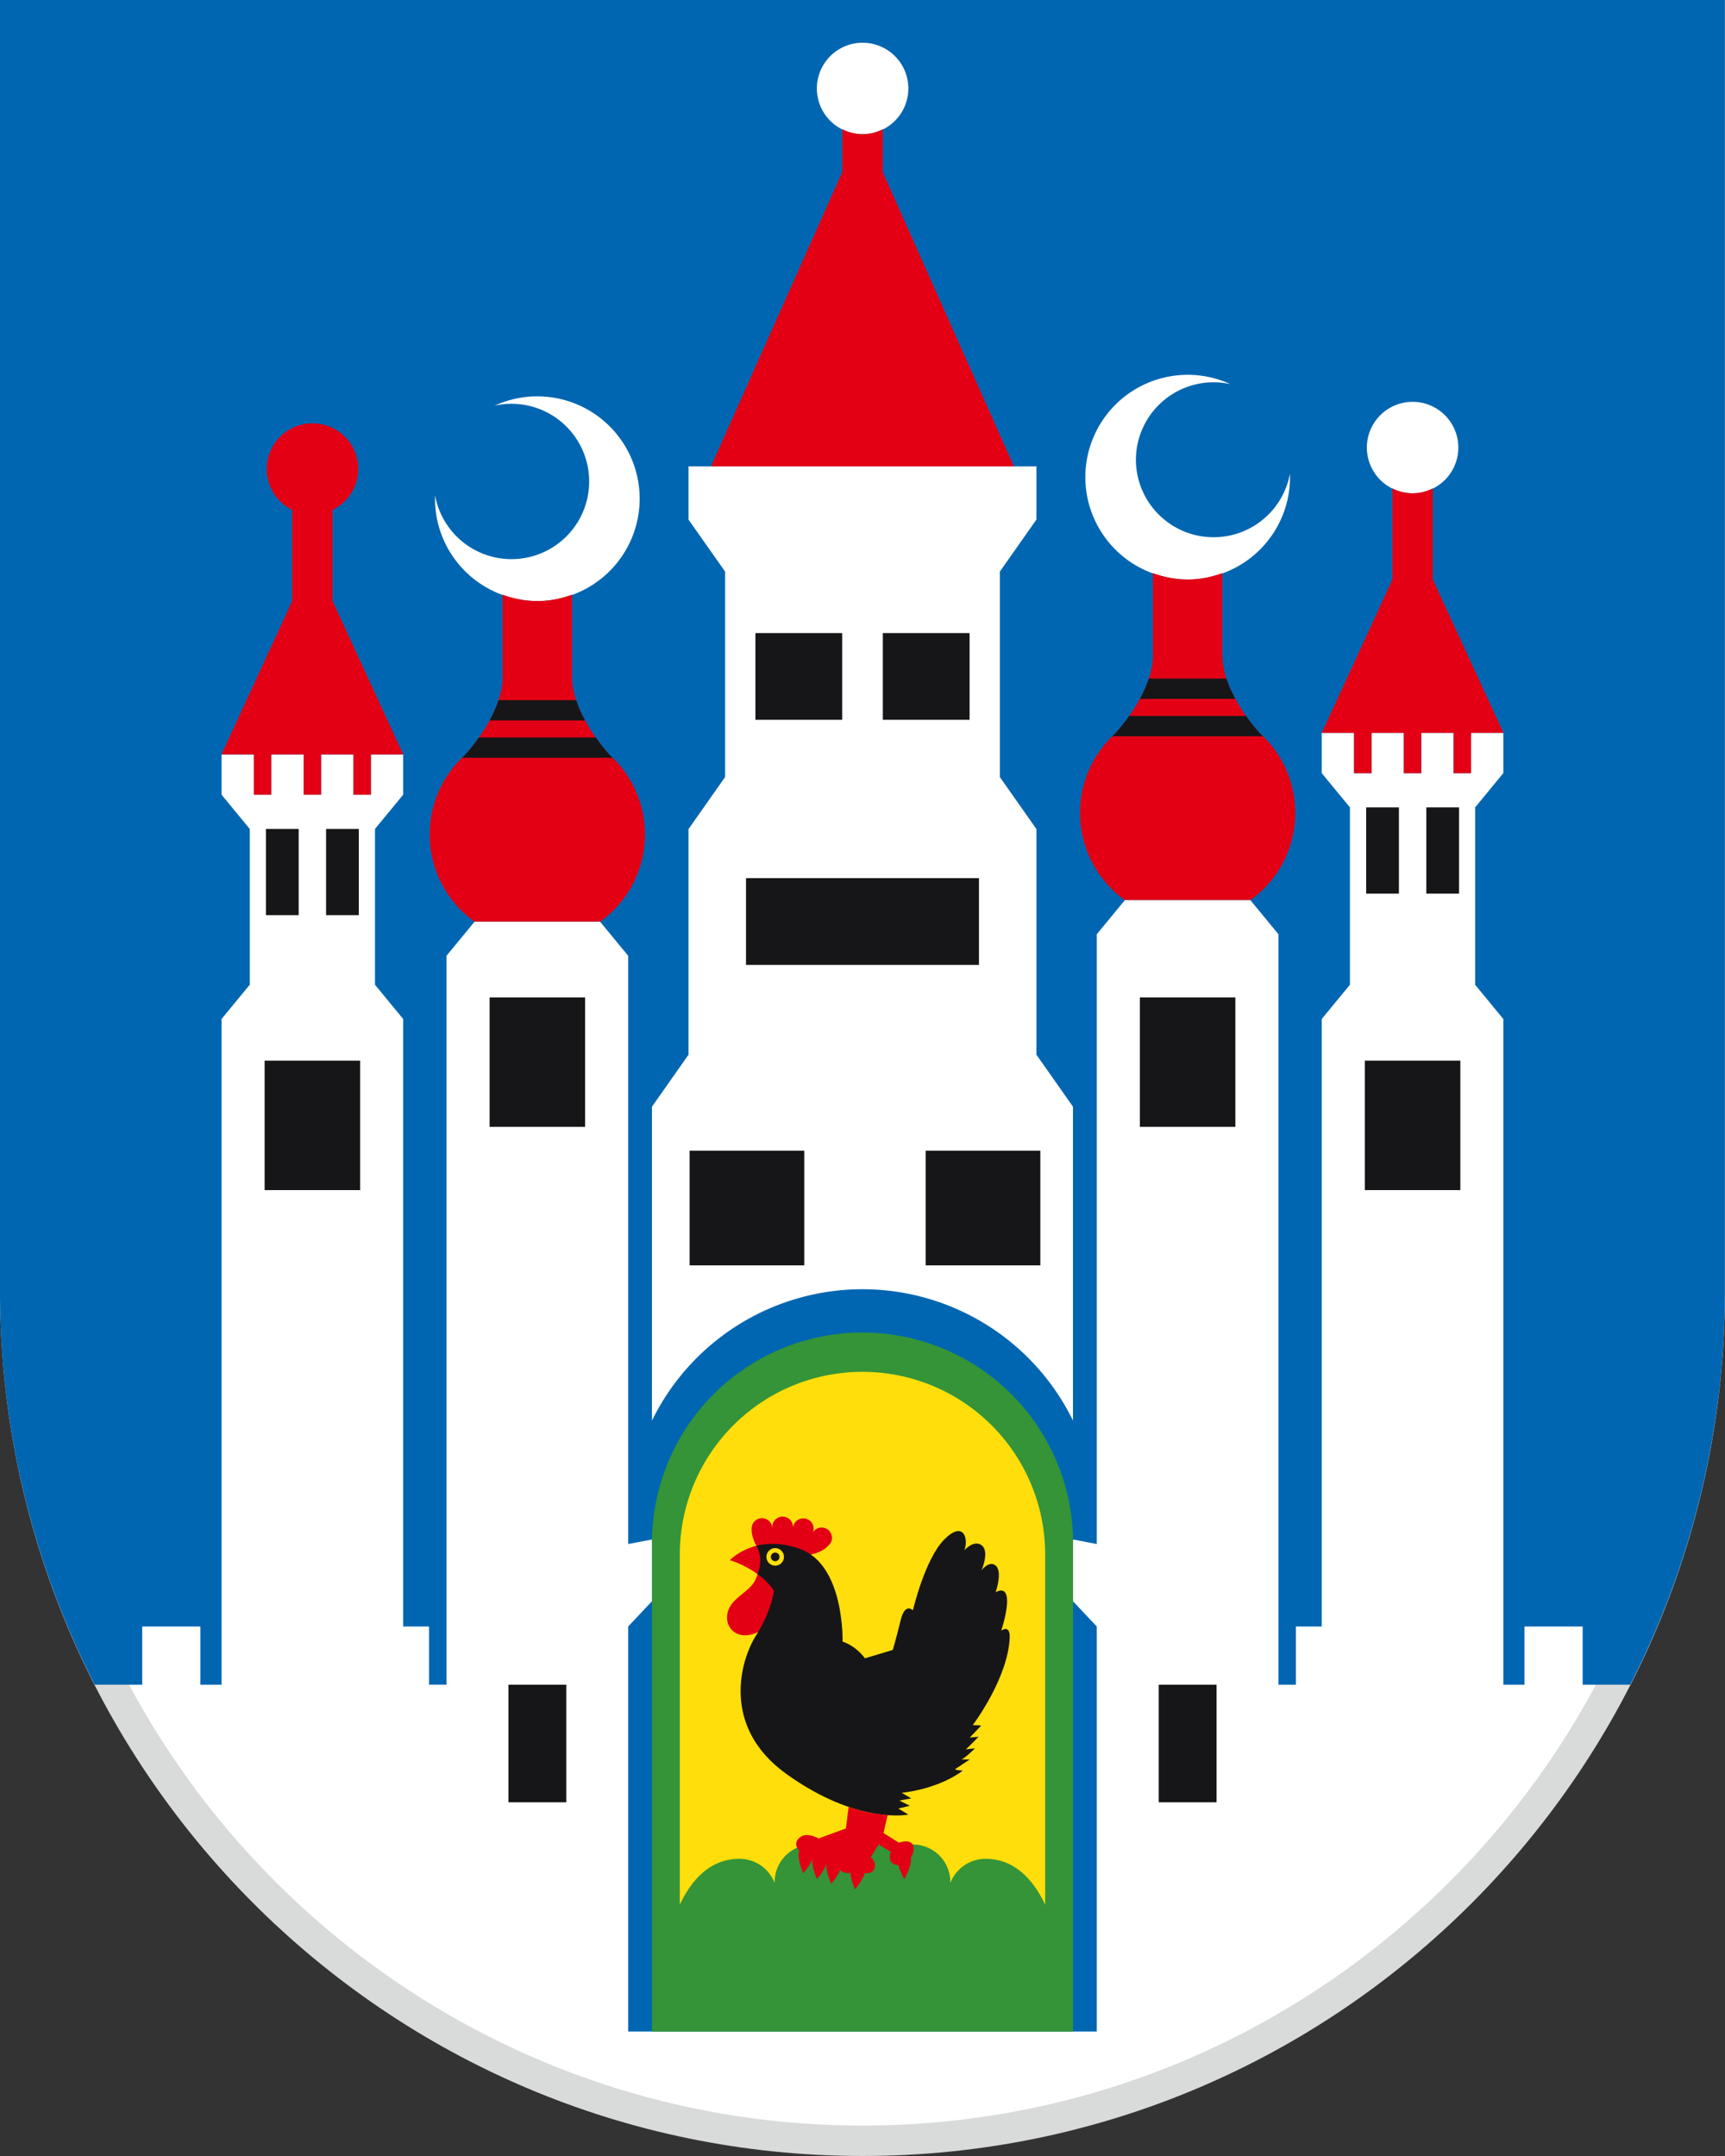<svg version="1.1" id="Ebene_1" xmlns="http://www.w3.org/2000/svg" x="0" y="0" viewBox="0 0 56.693 70.866" style="enable-background:new 0 0 56.693 70.866" xml:space="preserve"><rect x="0" y="0" width="56.693" height="70.866" fill="#333333" stroke="none"/><style>.st2{fill:#0066b1}.st3{fill:#349437}.st4{fill:#ffde0c}.st5{fill:#e30015}.st6{fill:#161618}</style><path d="M28.346 70.366C12.992 70.366.5 57.83.5 42.421V.5h55.692v41.921c0 15.409-12.492 27.945-27.846 27.945z" style="fill:#fff"/><path d="M55.693 1v41.421c0 15.133-12.268 27.445-27.346 27.445S1 57.554 1 42.421V1h54.693m1-1H0v42.421c0 15.71 12.691 28.445 28.346 28.445s28.346-12.735 28.346-28.445V0h.001z" style="fill:#d9dada"/><path class="st2" d="M0 0v42.421a28.39 28.39 0 0 0 3.112 12.953h1.562v-1.911h1.911v1.911h.696v-21.88l.927-1.126v-5.121l-.927-1.126v-1.323h1.062v1.323h.574v-1.323h1.062v1.323H10.553v-1.323h1.062v1.323h.574v-1.323h1.062v1.323l-.927 1.126v5.121l.927 1.126v19.969h.849v1.911h.574V31.416l.927-1.126h4.117l.927 1.126v19.335l.782-.149v2.03l-.782.83v13.313h15.401V53.462l-.782-.83v-2.03l.782.149V30.708l.927-1.126h4.117l.927 1.126v24.666h.573v-1.911h.849V33.494l.927-1.126v-5.83l-.927-1.126v-1.323h1.062v1.323h.574v-1.323h1.062v1.323H46.71v-1.323h1.062v1.323h.574v-1.323h1.062v1.323l-.927 1.126v5.83l.927 1.126v21.88h.695v-1.911h1.912v1.911h1.562a28.39 28.39 0 0 0 3.112-12.953V0H0zm17.66 19.756a3.364 3.364 0 0 1-3.362-3.476 2.553 2.553 0 1 0 1.961-2.947 3.364 3.364 0 1 1 1.401 6.423zM28.35 1.405a1.503 1.503 0 1 1 0 3.006 1.503 1.503 0 0 1 0-3.006zm6.915 45.29a7.702 7.702 0 0 0-13.838 0V36.376l1.201-1.708v-7.417l1.201-1.708v-6.757l-1.201-1.708v-1.75h11.435v1.75l-1.201 1.708v6.757l1.201 1.708v7.417l1.201 1.708v10.319zm3.768-27.647a3.364 3.364 0 1 1 1.401-6.423 2.554 2.554 0 0 0-3.102 2.492 2.553 2.553 0 0 0 5.063.455l.002.112a3.364 3.364 0 0 1-3.364 3.364zm7.393-2.834a1.503 1.503 0 1 1 0-3.006 1.503 1.503 0 0 1 0 3.006z"/><path class="st3" d="M21.428 50.602a6.92 6.92 0 0 1 13.838 0v16.173H21.428V50.602z"/><path class="st4" d="M22.342 51.095a6.004 6.004 0 1 1 12.008 0v12.478H22.342V51.095z"/><path class="st3" d="M32.39 61.098a1.242 1.242 0 0 0-1.15.777l-.008-.001v-.015a1.23 1.23 0 0 0-1.315-1.228l-.003-.003h-3.136l-.003.003a1.239 1.239 0 0 0-1.218.749 1.213 1.213 0 0 0-.097.479v.015l-.008.001a1.238 1.238 0 0 0-1.151-.777c-1.671 0-2.2 2.096-2.355 2.6h12.798c-.154-.504-.683-2.6-2.354-2.6z"/><path class="st5" d="M27.318 50.678a.34.34 0 0 0-.595-.321.34.34 0 1 0-.662-.11h-.004a.34.34 0 1 0-.675-.046l.001.023h-.003a.338.338 0 0 0-.676.033s-.027.213.155.553c.11.206.234.534-.041 1.131-.19.411-.844.587-.917 1.137-.073.55.523.972 1.275.403.752-.569 1.468-2.386 1.468-2.386s.366-.048.592-.306a.31.31 0 0 0 .082-.111z"/><path class="st6" d="M31.969 56.704s1.151-1.518 1.215-2.865c.022-.464-.278-.241-.278-.241s.235-.692.186-1.084c-.049-.391-.37-.176-.37-.176s.255-.723-.024-.897c-.215-.134-.44.176-.44.176s.269-.611.012-.819c-.257-.208-.575.159-.575.159.147-.391-.035-.99-.666-.35-.633.642-1.027 2.324-1.027 2.324s-.257-.275-.403.33c-.147.605-.257.972-.257.972l-.917.275s-.257-.385-.734-.55c0 0 .073-2.512-1.394-3.044-.581-.211-1.064-.197-1.436-.104-.567.142-.407.609.035.928.201.145.396.327.539.551 0 0-.073.66-.587 1.467-.513.807-1.16 3 .99 4.548 2.352 1.693 4.016 1.339 4.016 1.339l-.33-.197.376-.092-.339-.17.385-.073-.312-.183s1.151-.096 2.004-.724c-.042-.022-.194-.006-.252-.05l.486-.322-.269.002c.157-.083.439-.366.439-.366l-.298.03c.125-.111.419-.412.419-.412l-.291.027.371-.39c.001-.018-.274-.019-.274-.019z"/><path class="st5" d="M24.862 50.81c-.567.142-.875.47-.875.47s.472.14.915.462c.165-.473.057-.75-.04-.932z"/><circle class="st4" cx="25.477" cy="51.174" r=".289"/><circle class="st6" cx="25.477" cy="51.174" r=".142"/><path class="st5" d="M26.739 60.949c.014-.255-.113-.307-.201-.319-.088-.013-.225.001-.283.25-.058.249.147.694.147.694s.322-.369.337-.625z"/><path class="st5" d="M27.188 61.142c.014-.255-.113-.307-.201-.319-.088-.013-.225.001-.283.25-.058.249.147.694.147.694s.322-.37.337-.625z"/><path class="st5" d="M27.655 61.298c.014-.255-.113-.307-.201-.319-.088-.013-.225.001-.283.25-.058.249.147.694.147.694s.323-.37.337-.625zM28.438 61.475c.014-.255-.113-.307-.201-.319s-.225.001-.283.25c-.058.249.147.694.147.694s.323-.37.337-.625zM29.937 61.103c-.02-.255-.137-.287-.216-.287-.078 0-.196.033-.216.287-.02.255.216.666.216.666s.236-.411.216-.666z"/><path class="st5" d="m29.544 60.568-.508-.318.136-.588a5.192 5.192 0 0 1-1.281-.272l-.09.71-.899.33s-.358-.213-.587-.055c-.301.208-.048.453-.048.453l1.328.596c.009.056.087.113.191.133.093.018.178.002.215-.037.188.029.413.057.533.047.229-.018.321-.312.083-.523l.263-.418.397.244s-.152.377.202.431c.345.053.55-.329.55-.523.002-.39-.485-.21-.485-.21z"/><g><path class="st5" d="m33.323 15.329-4.317-9.682h.007V4.249c-.201.1-.424.161-.664.161s-.463-.061-.664-.161v1.398l-4.317 9.682h9.955zM40.173 21.538v-2.702c-.358.13-.738.212-1.141.212a3.33 3.33 0 0 1-1.141-.212v2.702c0 1.267-1.251 2.582-1.252 2.583a3.525 3.525 0 0 0 .33 5.466l.005-.006h4.117l.005.006a3.525 3.525 0 0 0 .33-5.466c-.001-.001-1.253-1.316-1.253-2.583zM21.197 27.434a3.526 3.526 0 0 0-1.144-2.604c-.001-.001-1.252-1.315-1.252-2.583v-2.702c-.358.13-.738.212-1.141.212a3.33 3.33 0 0 1-1.141-.212v2.702c0 1.267-1.251 2.582-1.252 2.583a3.522 3.522 0 0 0 .33 5.466l.005-.006h4.117l.005.006a3.524 3.524 0 0 0 1.473-2.862zM13.252 24.797l-2.322-5.041v-2.995a1.498 1.498 0 0 0-.664-2.845 1.5 1.5 0 0 0-.664 2.845v2.995L7.28 24.797h1.062v1.323h.574v-1.323h1.062v1.323H10.553v-1.323h1.062v1.323h.574v-1.323h1.063zM49.412 24.089l-2.322-5.041v-2.995c-.201.1-.424.161-.664.161s-.463-.061-.664-.161v2.995l-2.322 5.041h1.062v1.323h.574v-1.323h1.062v1.323H46.711v-1.323h1.062v1.323h.574v-1.323h1.065z"/></g><path class="st6" d="M32.174 31.716h-7.656v-2.852h7.656v2.852zm-4.495-10.908h-2.852v2.852h2.852v-2.852zm4.187 0h-2.852v2.852h2.852v-2.852zm-5.433 17.014h-3.769v3.769h3.769v-3.769zm7.758 0h-3.769v3.769h3.769v-3.769zM20.136 24.908l-.083-.079s-.218-.229-.472-.588H15.74c-.254.359-.472.588-.472.588l-.083.079h4.951zm-4.045-1.227h3.138a4.002 4.002 0 0 1-.294-.667h-2.55a4.086 4.086 0 0 1-.294.667zm3.138 9.103h-3.138v4.256h3.138v-4.256zm-7.393 2.078H8.697v4.256h3.138v-4.256zm-2.02-7.616H8.74v2.835h1.076v-2.835zm1.977 0h-1.076v2.835h1.076v-2.835zm25.67 9.794h3.138v-4.256h-3.138v4.256zm7.394 2.078h3.138v-4.256h-3.138v4.256zm2.02-9.745h1.076v-2.835h-1.076v2.835zm-1.977 0h1.076v-2.835H44.9v2.835zM18.611 55.374H16.71v3.867h1.901v-3.867zm21.372 0h-1.901v3.867h1.901v-3.867zM41.508 24.2l-.083-.079s-.218-.229-.472-.588h-3.841c-.254.359-.472.588-.472.588l-.083.079h4.951zm-1.201-1.895h-2.55a4.086 4.086 0 0 1-.294.667h3.138a4.048 4.048 0 0 1-.294-.667z"/></svg>
